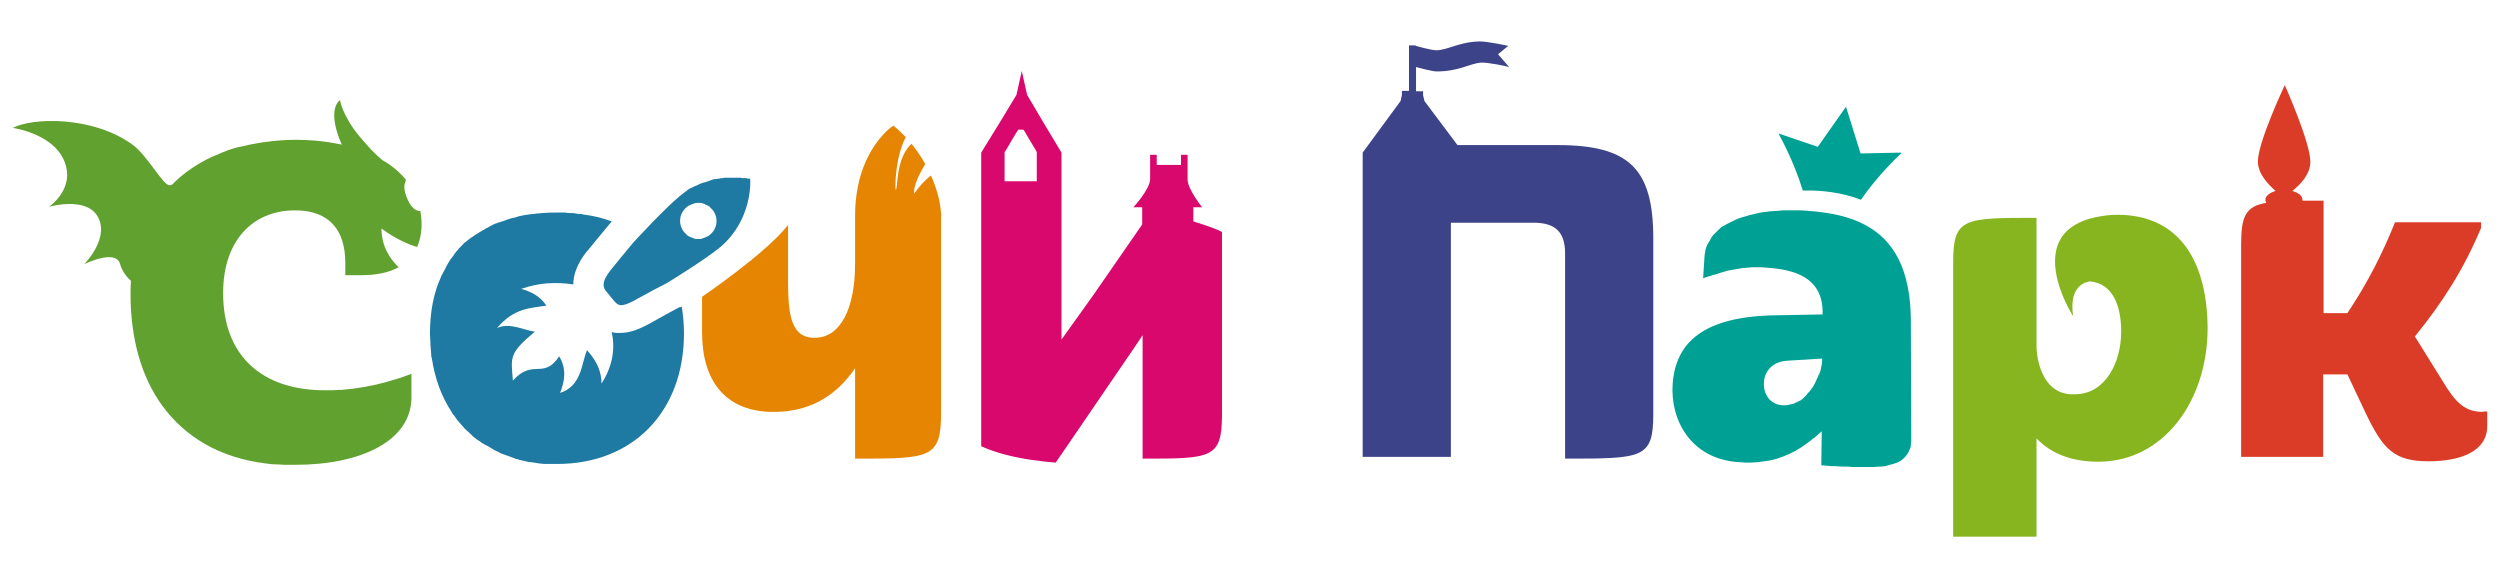 <?xml version="1.0" encoding="UTF-8"?> <svg xmlns="http://www.w3.org/2000/svg" xmlns:xlink="http://www.w3.org/1999/xlink" version="1.1" id="Layer_1" x="0px" y="0px" viewBox="0 0 566.9 129.6" style="enable-background:new 0 0 566.9 129.6;" xml:space="preserve"> <style type="text/css"> .st0{fill:#3C4388;} .st1{fill:#87B51F;} .st2{fill:#DB3C28;} .st3{fill:#1E7AA3;} .st4{fill:#E68501;} .st5{fill:#D8086D;} .st6{fill:#00A195;} .st7{fill:#61A130;} </style> <g> <path class="st0" d="M317.6,22.9L309,34.6v8.5v5.3v55.2h20V50.5h18.7c5,0,7.2,2.1,7.2,7V104c17.6,0,20,0,20-10.1V54.1 c0-15.8-5.4-21.2-21.7-21.2h-22.7L323,22.9l-0.3-1.3v-0.9h-1.6v-5.5c0.4,0.1,3.6,1,4.7,1c5,0,7.5-1.8,10-2c1.5-0.1,5.8,0.8,6.4,1 l-2.5-2.9l2.3-1.9c-0.9-0.2-4.8-1-6.3-1c-4.6,0-7.5,2-10,2c-1.1,0-4.3-0.9-4.7-1v-0.1h0h-1.5V19v1.6h-1.6v0.9L317.6,22.9z"></path> <path class="st1" d="M480.1,48.7c-1.6,0-3.1,0.2-4.6,0.5l0,0c-0.2,0-0.4,0.1-0.5,0.1c-0.3,0.1-0.6,0.2-0.9,0.2 c-0.1,0-0.2,0.1-0.3,0.1c-9.4,2.8-8.5,10.7-6.5,16.3c1.2,3.3,2.8,5.8,2.8,5.8c-1.1-7.4,3.4-7.8,3.8-7.9c5.3,0.5,7.1,5.7,7.1,11.4 c0,7-3.6,14.2-10.5,14.2c-0.2,0-0.3,0-0.4,0c-0.1,0-0.2,0-0.3,0c-0.2,0-0.4,0-0.5,0c-7.4-0.7-7.5-10.7-7.5-10.7V58.4v-1.3v-7.7 c-16.6,0-18.9,0-18.9,10.1v62.2h18.9V99.4c3.4,3.6,8.2,5.3,14,5.3c14.9,0,24.8-13.9,24.8-30.3C500.5,59.5,494.4,48.7,480.1,48.7"></path> <path class="st2" d="M563.1,93.4c-4.1,0-6.2-1.9-9.4-7.3l-6.1-9.8c6.4-7.9,11.1-15.3,15-24.6v-1.3h-19.5 c-2.9,7.2-6.2,13.7-10.8,20.6h-5.4V45.5c-1.7,0-3.3,0-4.8,0c0-0.1,0-0.1,0-0.2c0-0.9-0.9-1.6-2.3-2c1.8-1.4,4.1-3.8,4.1-6.6 c0-4.4-5.8-17.4-5.8-17.4S512,32.2,512,36.6c0,2.8,2.3,5.2,4,6.7c-1.3,0.4-2.3,1.1-2.3,2c0,0.3,0.1,0.5,0.2,0.7 c-4.8,0.8-5.7,3.2-5.7,9.5v48.1h18.6V84.9h5.5l4.2,8.9c3.9,8.1,6.4,10.8,14.2,10.8c7.2,0,13.3-2.2,13.3-8v-3.3H563.1z"></path> <path class="st3" d="M154.2,69.6l-0.2,0.1l-2.8,1.5l-3.4,1.9c-3,1.7-5.1,2.4-7.2,2.4c-0.2,0-0.4,0-0.6,0c-0.5,0-0.9-0.1-1.3-0.2 c0.9,4,0.1,7.9-2.3,11.7c0-2.5-0.9-5-3.3-7.6c-1.3,3.2-1.2,8.1-6.1,9.7c1.1-2.7,1.5-5.5-0.2-8.3c-3.6,5.4-5.9,0.4-10.5,5.5 c-0.4-5.3-1-6.1,5-11.1c-2.2-0.2-5.8-2.2-8.6-0.8c3.9-4.6,7.5-4.5,11.2-5.1c-1.5-2.3-3.7-3.2-5.7-3.8c4-1.4,7.9-1.6,11.8-1 c0-2.1,0.8-4.6,3-7.4l0.1-0.1l0.1-0.1l2.7-3.3l2.4-2.9l0.1-0.1l0.1-0.1c0.1-0.1,0.1-0.1,0.2-0.3c-1.9-0.7-3.8-1.2-6-1.5 c0,0-0.1,0-0.1,0c-0.1,0-0.3,0-0.4-0.1c-0.3-0.1-0.6-0.1-0.9-0.1c-0.3,0-0.5,0-0.8-0.1c-0.5-0.1-1.1-0.1-1.6-0.1 c-0.3,0-0.5-0.1-0.8-0.1c-0.6,0-1.2,0-1.8,0h-0.1c-1,0-2,0-3,0.1c0,0-0.1,0-0.1,0c-0.3,0-0.7,0.1-1,0.1c-0.3,0-0.6,0-0.8,0.1 c-0.1,0-0.1,0-0.2,0c-0.3,0-0.7,0.1-1,0.1c-0.2,0-0.4,0.1-0.6,0.1c0,0,0,0-0.1,0c-0.4,0.1-0.7,0.1-1.1,0.2c-0.2,0-0.3,0.1-0.4,0.1 c-0.2,0-0.5,0.1-0.7,0.2c-0.1,0-0.2,0-0.3,0.1c-0.2,0-0.3,0.1-0.5,0.1c0,0-0.1,0-0.1,0c-0.2,0.1-0.5,0.1-0.7,0.2 c-0.2,0.1-0.4,0.1-0.6,0.2c-0.2,0.1-0.3,0.1-0.5,0.2c-0.1,0-0.2,0.1-0.3,0.1c-0.2,0.1-0.4,0.1-0.6,0.2c-0.1,0-0.2,0.1-0.3,0.1 c-0.1,0-0.3,0.1-0.4,0.1c-0.2,0.1-0.4,0.2-0.6,0.2c-0.1,0.1-0.2,0.1-0.4,0.2c-0.1,0-0.2,0.1-0.2,0.1c-0.2,0.1-0.4,0.2-0.6,0.3 c-0.1,0.1-0.2,0.1-0.3,0.2c-0.1,0-0.1,0.1-0.2,0.1c-0.2,0.1-0.4,0.2-0.6,0.3c0,0-0.1,0-0.1,0.1c-0.1,0.1-0.2,0.1-0.4,0.2 c-0.2,0.1-0.4,0.3-0.7,0.4c-0.1,0.1-0.3,0.2-0.4,0.3c-0.1,0-0.1,0.1-0.2,0.1c-0.2,0.1-0.3,0.2-0.5,0.3c-0.1,0-0.1,0.1-0.1,0.1 c-0.1,0-0.1,0.1-0.2,0.1c-0.2,0.2-0.5,0.3-0.7,0.5c-0.1,0.1-0.2,0.1-0.3,0.2c-0.2,0.2-0.4,0.3-0.6,0.5c0,0-0.1,0.1-0.1,0.1 c0,0,0,0,0,0c-0.1,0-0.1,0.1-0.2,0.1c-0.3,0.2-0.5,0.5-0.7,0.7c0,0-0.1,0.1-0.1,0.1c-0.3,0.3-0.5,0.5-0.8,0.8c0,0,0,0,0,0.1 c-0.1,0.1-0.1,0.1-0.2,0.2c-0.1,0.1-0.1,0.1-0.2,0.2c-0.1,0.1-0.2,0.3-0.3,0.4c-0.2,0.2-0.3,0.4-0.4,0.6c-0.1,0.1-0.2,0.2-0.3,0.4 c0,0,0,0.1-0.1,0.1c-0.2,0.2-0.3,0.4-0.5,0.7c0,0.1-0.1,0.1-0.1,0.2c-0.1,0.2-0.3,0.4-0.4,0.7c-0.1,0.1-0.1,0.2-0.2,0.3 c-0.1,0.1-0.1,0.2-0.1,0.3c-0.2,0.3-0.4,0.7-0.6,1.1c-0.1,0.1-0.1,0.3-0.2,0.4c-0.1,0.1-0.1,0.2-0.2,0.3c0,0.1-0.1,0.2-0.1,0.3 c-1.7,3.7-2.5,8-2.5,12.9c0,0.7,0.1,1.3,0.1,2c0,0.1,0,0.1,0,0.2c0,0,0,0.1,0,0.1c0.1,0.9,0.1,1.7,0.2,2.6c0,0,0,0.1,0,0.1 c0,0,0,0,0,0.1c0,0.1,0,0.2,0.1,0.3c0.7,4.7,2.2,8.8,4.5,12.3c0.1,0.2,0.2,0.4,0.3,0.5c0,0,0,0,0,0c0.1,0.1,0.1,0.2,0.2,0.2 c0.1,0.2,0.3,0.4,0.4,0.6c0.2,0.3,0.4,0.6,0.7,0.9c0,0,0,0,0,0c0.4,0.5,0.9,1,1.3,1.5c0,0,0,0,0,0c0,0,0.1,0.1,0.1,0.1 c0,0,0.1,0.1,0.1,0.1c0.4,0.4,0.8,0.7,1.2,1.1c0.1,0.1,0.3,0.3,0.4,0.4c0.2,0.2,0.4,0.4,0.6,0.5c0.2,0.1,0.3,0.3,0.5,0.4 c0,0,0,0,0,0c0,0,0.1,0,0.1,0.1c0,0,0,0,0.1,0c0.2,0.2,0.5,0.3,0.7,0.5c0.2,0.2,0.4,0.3,0.7,0.4c0,0,0.1,0.1,0.1,0.1 c0.1,0.1,0.2,0.1,0.2,0.1c0.2,0.1,0.4,0.2,0.6,0.3c0,0,0,0,0,0c0.2,0.1,0.3,0.2,0.5,0.3c0.2,0.1,0.3,0.2,0.5,0.3 c0,0,0.1,0.1,0.1,0.1c0.1,0,0.2,0.1,0.2,0.1c0.2,0.1,0.4,0.2,0.6,0.3c0.3,0.1,0.5,0.2,0.8,0.4c0.1,0.1,0.3,0.1,0.4,0.2c0,0,0,0,0,0 c0,0,0,0,0,0c0,0,0,0,0.1,0c0.1,0,0.2,0.1,0.2,0.1c0.3,0.1,0.6,0.2,0.9,0.3c0.5,0.2,1.1,0.4,1.6,0.6c0.1,0,0.2,0,0.2,0.1 c0.2,0.1,0.4,0.1,0.5,0.1c0.2,0.1,0.4,0.1,0.6,0.2c0.4,0.1,0.9,0.2,1.3,0.3c0.4,0.1,0.8,0.2,1.2,0.2c0,0,0.1,0,0.1,0 c0.6,0.1,1.2,0.2,1.9,0.3h0c0,0,0.1,0,0.1,0c0.3,0,0.6,0.1,1,0.1c0.2,0,0.3,0,0.5,0c0.4,0,0.8,0,1.2,0c0.2,0,0.4,0,0.6,0 c0.1,0,0.3,0,0.4,0c0,0,0,0,0.1,0h0c17.2,0,28.8-11.8,28.8-29.6c0-2.2-0.2-4.2-0.5-6.1c-0.1,0.1-0.2,0.1-0.3,0.2L154.2,69.6z"></path> <path class="st3" d="M170.1,40.5C170.1,40.5,170.1,40.5,170.1,40.5c-0.1,0-0.1,0-0.2,0c0,0,0,0-0.1,0c-0.1,0-0.1,0-0.2,0 c0,0,0,0,0,0c-0.1,0-0.2,0-0.3-0.1c0,0-0.1,0-0.1,0c-0.1,0-0.2,0-0.3,0c0,0-0.1,0-0.1,0c-0.1,0-0.2,0-0.3,0c0,0,0,0-0.1,0 c-0.1,0-0.3,0-0.4-0.1c0,0-0.1,0-0.1,0c-0.1,0-0.2,0-0.4,0c-0.1,0-0.1,0-0.2,0c-0.1,0-0.3,0-0.4,0c0,0-0.1,0-0.1,0 c-0.2,0-0.4,0-0.6,0c-0.1,0-0.1,0-0.2,0c-0.2,0-0.3,0-0.5,0c-0.1,0-0.1,0-0.2,0c-0.2,0-0.4,0-0.6,0c0,0-0.1,0-0.1,0 c-0.2,0-0.5,0-0.7,0.1c-0.1,0-0.1,0-0.2,0c-0.2,0-0.4,0-0.5,0.1c-0.1,0-0.2,0-0.2,0c-0.2,0-0.4,0.1-0.7,0.1c0,0-0.1,0-0.1,0 c-0.3,0-0.5,0.1-0.8,0.2c-0.1,0-0.2,0-0.2,0.1c-0.2,0-0.4,0.1-0.6,0.2c-0.1,0-0.2,0-0.3,0.1c-0.2,0.1-0.5,0.1-0.7,0.2 c0,0-0.1,0-0.1,0c-0.3,0.1-0.5,0.2-0.8,0.3c-0.1,0-0.2,0.1-0.2,0.1c-0.2,0.1-0.4,0.2-0.6,0.3c-0.1,0-0.2,0.1-0.3,0.1 c-0.3,0.1-0.5,0.3-0.8,0.4c0,0,0,0-0.1,0c-0.3,0.2-0.6,0.3-0.8,0.5c-0.1,0.1-0.2,0.1-0.2,0.2c-0.2,0.1-0.4,0.3-0.6,0.4 c-0.1,0.1-0.2,0.1-0.2,0.2c-0.3,0.2-0.6,0.4-0.8,0.6c-3.6,3-10.5,10.5-10.5,10.5l-2.4,2.9l-2.7,3.3c-2.3,2.9-1.7,4.1-1,4.9l1.8,2.2 c0.4,0.4,0.7,0.8,1.4,0.9c0,0,0.1,0,0.1,0c0.8,0,2-0.4,4-1.6l3.5-1.9l2.9-1.5c0,0,8.7-5.3,12.3-8.3 C170.6,49.7,170.2,41.1,170.1,40.5C170.2,40.6,170.1,40.5,170.1,40.5 M160.9,53.3c-0.2,0.2-0.4,0.3-0.7,0.4c-0.1,0-0.2,0.1-0.2,0.1 c-0.2,0.1-0.3,0.1-0.5,0.2c-0.1,0-0.2,0-0.3,0.1c-0.1,0-0.3,0.1-0.4,0.1c-0.1,0-0.1,0-0.2,0c-0.1,0-0.1,0-0.2,0c-0.1,0-0.1,0-0.2,0 c0,0-0.1,0-0.1,0c0,0-0.1,0-0.1,0c-0.2,0-0.3,0-0.5-0.1c-0.1,0-0.2,0-0.3-0.1c-0.2-0.1-0.3-0.1-0.5-0.2c-0.1,0-0.2-0.1-0.3-0.1 c-0.2-0.1-0.3-0.2-0.5-0.3c-0.1-0.1-0.1-0.1-0.2-0.2c-0.2-0.2-0.4-0.4-0.6-0.6c-1.4-1.8-1.1-4.3,0.7-5.7c0.2-0.2,0.4-0.3,0.7-0.4 c0.1,0,0.2-0.1,0.2-0.1c0.2-0.1,0.3-0.1,0.5-0.2c0.1,0,0.2,0,0.3-0.1c0.2,0,0.3-0.1,0.5-0.1h0.2h0.1c0.1,0,0.2,0,0.3,0h0.1 c0,0,0.1,0,0.1,0c0.1,0,0.3,0,0.4,0.1c0.1,0,0.2,0,0.4,0.1c0.1,0,0.3,0.1,0.4,0.2c0.1,0.1,0.2,0.1,0.3,0.1c0.2,0.1,0.3,0.2,0.5,0.3 c0.1,0.1,0.2,0.1,0.2,0.2c0.2,0.2,0.4,0.4,0.6,0.6C163,49.4,162.7,51.9,160.9,53.3"></path> <path class="st4" d="M213.3,47.5c0-0.1,0-0.1,0-0.2c-0.2-1.7-0.8-4.4-2.2-7.5c-2.1,1.6-3.8,4.1-3.8,4.1c-0.2-1.8,1.2-4.5,2.5-6.7 c-0.8-1.5-1.9-3.1-3.1-4.6c-1.3,1.2-2.8,3.5-3.2,8.2c-0.6,7-1.1-4.3,1.9-9.7c-0.9-0.9-1.8-1.8-2.8-2.6c0,0-0.2,0.1-0.5,0.3 c-0.6,0.5-1.2,1-1.8,1.7c-2.6,2.8-6.4,8.6-6.4,18.4c0,0.1,0,0.1,0,0.1v10.8c0,10-3.2,16.8-9.2,16.8c-5.7,0-6-6-6-13.8V51 c-4.8,6.3-19.5,16.3-19.5,16.3v8.1c0,10.9,5.2,17.6,15.3,18c0.3,0,0.7,0,1,0h0c7.4,0,13.7-3,18.4-9.9v0c0,0,0,0,0,0l0,9.7l0,10.8 c17.1,0,19.5,0,19.5-10.4V63.6v-5.3V53v-3.5V49C213.5,49,213.4,48.4,213.3,47.5"></path> <path class="st5" d="M275.3,51.8c-1.4-0.5-2.7-1-4.1-1.4c-0.2-0.1-0.4-0.1-0.6-0.2V47h2c0,0-3.3-4.1-3.3-6.3v-3.3v-2.3h-1.5v2.3 h-5.5v-2.3h-1.5v2.3v3.2c0,2.3-3.8,6.4-3.8,6.4h2v3.3v0.6l-11,15.9L240.7,77v-0.3l0,0.3l0,0V64.3v-7v-2.9V51V34.6l-4.2-7l-3.6-6.1 l-1.2-5.4l-1.2,5.4l-3.5,5.8l-4.5,7.3V51v3.4v5v4.8v14.6v22.4c1.8,0.8,3.6,1.4,5.5,1.9c3.8,1,7.7,1.5,11.4,1.8l1.2-1.8h0.1v-0.1 L257.1,79l2-3v27.6v0.4c15.7,0,18,0,18-10.1V52.6C276.5,52.3,275.9,52,275.3,51.8 M235.2,41.1H235h-6.8h-0.4v-6.6l0.4-0.6l1.4-2.4 l0.6-1l0.7-1.1h1.2l0.6,1l0.7,1.2l1.5,2.5l0.2,0.4V41.1z"></path> <path class="st6" d="M422,45.3c4.1-6,9.2-10.6,9.2-10.6l-0.2,0c0.1-0.1,0.2-0.1,0.2-0.1l-9.3,0.2l-3.3-10.6l-6.4,9.1l-8.8-3 c0,0,0,0.1,0.1,0.2l-0.1,0c0,0,3.3,5.8,5.4,12.7c0.4,0,0.8,0,1.2,0C412.8,43.2,417.3,43.5,422,45.3"></path> <path class="st6" d="M409.9,47.8c-0.5,0-1-0.1-1.5-0.1c0,0-0.1,0-0.2,0c-0.5,0-1,0-1.5,0c-0.1,0-0.1,0-0.2,0c-0.5,0-1,0-1.5,0 c-0.1,0-0.2,0-0.2,0c-0.5,0-1,0-1.5,0.1c-0.1,0-0.1,0-0.1,0c-0.5,0-1,0.1-1.6,0.1c0,0,0,0-0.1,0c-0.5,0.1-1,0.1-1.5,0.2 c-0.1,0-0.2,0-0.2,0c-0.5,0.1-1,0.2-1.5,0.3c-0.1,0-0.2,0-0.3,0.1c-0.5,0.1-1,0.2-1.4,0.3c-0.1,0-0.1,0-0.2,0.1 c-0.5,0.1-1,0.3-1.4,0.4c0,0,0,0-0.1,0c-0.5,0.2-0.9,0.3-1.3,0.5c-0.1,0-0.1,0-0.2,0.1c-0.4,0.2-0.8,0.4-1.2,0.6 c-0.1,0-0.1,0.1-0.2,0.1c-0.4,0.2-0.8,0.4-1.1,0.6c-0.1,0-0.1,0.1-0.2,0.1c-0.4,0.2-0.7,0.5-1,0.8c0,0-0.1,0.1-0.1,0.1 c-0.3,0.3-0.6,0.6-0.9,0.9c0,0-0.1,0.1-0.1,0.1c-0.3,0.3-0.5,0.6-0.7,1c0,0.1-0.1,0.1-0.1,0.2c-0.2,0.3-0.4,0.7-0.6,1 c0,0.1-0.1,0.1-0.1,0.2c-0.2,0.4-0.3,0.8-0.4,1.2c0,0.1,0,0.1,0,0.2c-0.1,0.4-0.2,0.9-0.2,1.4l-0.3,4.7c0.5-0.2,1-0.4,1.6-0.5 c0.2-0.1,0.3-0.1,0.5-0.2c0.4-0.1,0.7-0.2,1.1-0.3c0.2-0.1,0.4-0.1,0.6-0.2c0.3-0.1,0.7-0.2,1-0.3c0.2-0.1,0.5-0.1,0.7-0.2 c0.3-0.1,0.7-0.1,1-0.2c0.2,0,0.5-0.1,0.7-0.1c0.3-0.1,0.7-0.1,1-0.2c0.2,0,0.5-0.1,0.7-0.1c0.4,0,0.7-0.1,1.1-0.1 c0.2,0,0.5,0,0.7-0.1c0.4,0,0.8,0,1.3,0c0.2,0,0.4,0,0.5,0c0,0,0,0,0.1,0c0.6,0,1.2,0,1.8,0.1c6.3,0.4,12.8,2.2,12.7,10.3l0,0.3 l-10.9,0.2c-16.2,0.3-22.4,6.2-23.1,15.5c-0.6,8.2,4.1,17.1,15,17.8c0.5,0,1,0.1,1.6,0.1c0.1,0,0.2,0,0.3,0c0.7,0,1.5,0,2.2-0.1 c0.1,0,0.1,0,0.2,0c0.7-0.1,1.4-0.2,2.2-0.3c0,0,0.1,0,0.1,0c0.7-0.1,1.4-0.3,2.1-0.5c0.1,0,0.2,0,0.2-0.1c0.7-0.2,1.3-0.4,1.9-0.7 c0.1,0,0.2-0.1,0.3-0.1c0.6-0.3,1.2-0.6,1.8-0.9c0.1-0.1,0.2-0.1,0.3-0.2c0.6-0.3,1.2-0.7,1.7-1.1c0.1-0.1,0.2-0.1,0.3-0.2 c0.6-0.4,1.1-0.8,1.7-1.3c0.1,0,0.1-0.1,0.2-0.1c0.6-0.5,1.1-1,1.7-1.5l-0.1,7.7c0.8,0.1,1.5,0.1,2.3,0.2c0.2,0,0.4,0,0.7,0 c0.5,0,1.1,0.1,1.6,0.1c0.3,0,0.5,0,0.8,0c0.5,0,1,0,1.4,0.1c0.3,0,0.5,0,0.8,0c0.5,0,0.9,0,1.4,0c0.3,0,0.5,0,0.8,0 c0.1,0,0.3,0,0.4,0c0.4,0,0.8,0,1.2,0c0.1,0,0.2,0,0.4,0c0.5,0,0.9-0.1,1.4-0.1c0.1,0,0.2,0,0.3,0c0.4,0,0.7-0.1,1-0.1 c0.1,0,0.2,0,0.3-0.1c0.4-0.1,0.8-0.2,1.1-0.3c0,0,0.1,0,0.1,0c0.3-0.1,0.6-0.2,0.9-0.3c0.1,0,0.2-0.1,0.3-0.1 c0.3-0.1,0.5-0.3,0.8-0.4c0,0,0.1,0,0.1-0.1c0.3-0.2,0.5-0.4,0.7-0.6c0.1-0.1,0.1-0.1,0.2-0.2c0.2-0.2,0.3-0.4,0.5-0.6 c0-0.1,0.1-0.1,0.1-0.2c0.2-0.3,0.3-0.5,0.4-0.8c0-0.1,0-0.1,0.1-0.2c0.1-0.3,0.2-0.5,0.2-0.8c0-0.1,0-0.2,0-0.3 c0.1-0.4,0.1-0.7,0.1-1.1l-0.1-27.2C433.1,53.4,422.7,48.7,409.9,47.8 M413.1,82.7c0,0.1-0.1,0.2-0.1,0.4c0,0.2-0.1,0.4-0.1,0.6 c0,0.1-0.1,0.3-0.1,0.4c-0.1,0.2-0.1,0.4-0.2,0.5c0,0.2-0.1,0.3-0.2,0.4c-0.1,0.2-0.1,0.3-0.2,0.5c-0.1,0.2-0.1,0.3-0.2,0.4 c-0.1,0.2-0.1,0.3-0.2,0.5c-0.1,0.1-0.1,0.3-0.2,0.4c-0.1,0.1-0.1,0.3-0.2,0.4c-0.1,0.1-0.2,0.3-0.2,0.4c-0.1,0.1-0.2,0.3-0.3,0.4 c-0.1,0.1-0.2,0.3-0.3,0.4c-0.1,0.1-0.2,0.3-0.3,0.4c-0.1,0.1-0.2,0.2-0.3,0.3c-0.1,0.1-0.2,0.2-0.3,0.4c-0.1,0.1-0.2,0.2-0.3,0.3 c-0.1,0.1-0.2,0.2-0.3,0.3c-0.1,0.1-0.2,0.2-0.3,0.3c-0.1,0.1-0.2,0.2-0.4,0.3c-0.1,0.1-0.2,0.2-0.4,0.2c-0.1,0.1-0.3,0.2-0.4,0.2 c-0.1,0.1-0.2,0.1-0.4,0.2c-0.1,0.1-0.3,0.1-0.4,0.2c-0.1,0.1-0.3,0.1-0.4,0.1c-0.1,0-0.3,0.1-0.4,0.1c-0.1,0-0.3,0.1-0.4,0.1 c-0.1,0-0.3,0-0.4,0.1c-0.1,0-0.3,0-0.4,0c-0.1,0-0.2,0-0.2,0c-0.1,0-0.3,0-0.4,0c-2.8-0.2-4.4-2.5-4.2-5.3 c0.2-2.5,1.9-4.5,5.1-4.8l8.1-0.5C413.2,82.1,413.1,82.4,413.1,82.7"></path> <path class="st7" d="M91.9,43.8c-0.6-2.3,0.3-2.6,0.1-3.1c-1.4-1.7-3.2-3.2-5.3-4.4c-1.6-1.3-3.2-3-5.2-5.4 c-3.9-4.7-4.4-8.2-4.4-8.2s-3.2,1.9,0.4,10.1c-1.8-0.4-3.8-0.7-5.8-0.9c-1.4-0.1-2.9-0.2-4.3-0.2c-3.8,0-7.4,0.4-10.8,1.1 c-0.7,0.2-1.4,0.3-2.2,0.5c-0.2,0-0.4,0.1-0.5,0.1c-0.6,0.2-1.2,0.3-1.7,0.5c-0.4,0.1-0.9,0.3-1.3,0.5c-0.3,0.1-0.6,0.2-1,0.4 c-0.5,0.2-0.9,0.4-1.4,0.6c-0.1,0-0.2,0.1-0.3,0.1c-3.2,1.5-6.1,3.4-8.5,5.7c-0.2,0.2-0.4,0.4-0.6,0.6C39,41.9,38.8,42,38.5,42 c-1.5,0.2-5.1-6.9-8.6-9.3c-9.1-6.5-22.7-6-27-3.7c0,0,10.3,1.4,12.1,8.8c1.4,5.5-3.9,9.1-3.9,9.1s7.9-2.3,10.8,1.8 c3.4,5-2.8,11.2-2.8,11.2s7.1-3.5,8.1-0.1c0.5,1.7,1.5,3,2.5,3.9c-0.1,1-0.1,1.9-0.1,2.9c0,10.1,2.4,18.8,7.2,25.4 c5.2,7.1,13,11.8,23.5,13.1c0,0,0,0,0.1,0c0.7,0.1,1.3,0.2,2,0.2c0.1,0,0.3,0,0.4,0c0.6,0,1.2,0.1,1.8,0.1c0.5,0,0.9,0,1.4,0 c0.3,0,0.6,0,0.9,0h0h0.1c14.8,0,26.3-5.4,26.3-15.3v-5.3c0,0-0.1,0-0.1,0v0c-1.8,0.7-3.7,1.3-5.5,1.8c-3.2,0.9-6.6,1.5-10.1,1.8 c-0.2,0-0.3,0-0.5,0c-1.1,0.1-2.2,0.1-3.4,0.1c-14.4,0-23.1-7.9-23.1-22c0,0,0-0.1,0-0.1c0-11.7,6.6-18.7,16.3-18.7 c7.9,0,11.4,4.6,11.4,11.9c0,0.1,0,0.1,0,0.2v2.6h3.7c3.4,0,6.2-0.6,8.4-1.8c-2-1.9-3.9-4.8-3.9-8.8c0,0,3.8,3,8.1,4.2 c0.6-1.4,1-3.1,1-5c0-1.1-0.1-2.2-0.3-3.2C93.9,48,92.6,46.2,91.9,43.8"></path> </g> </svg> 